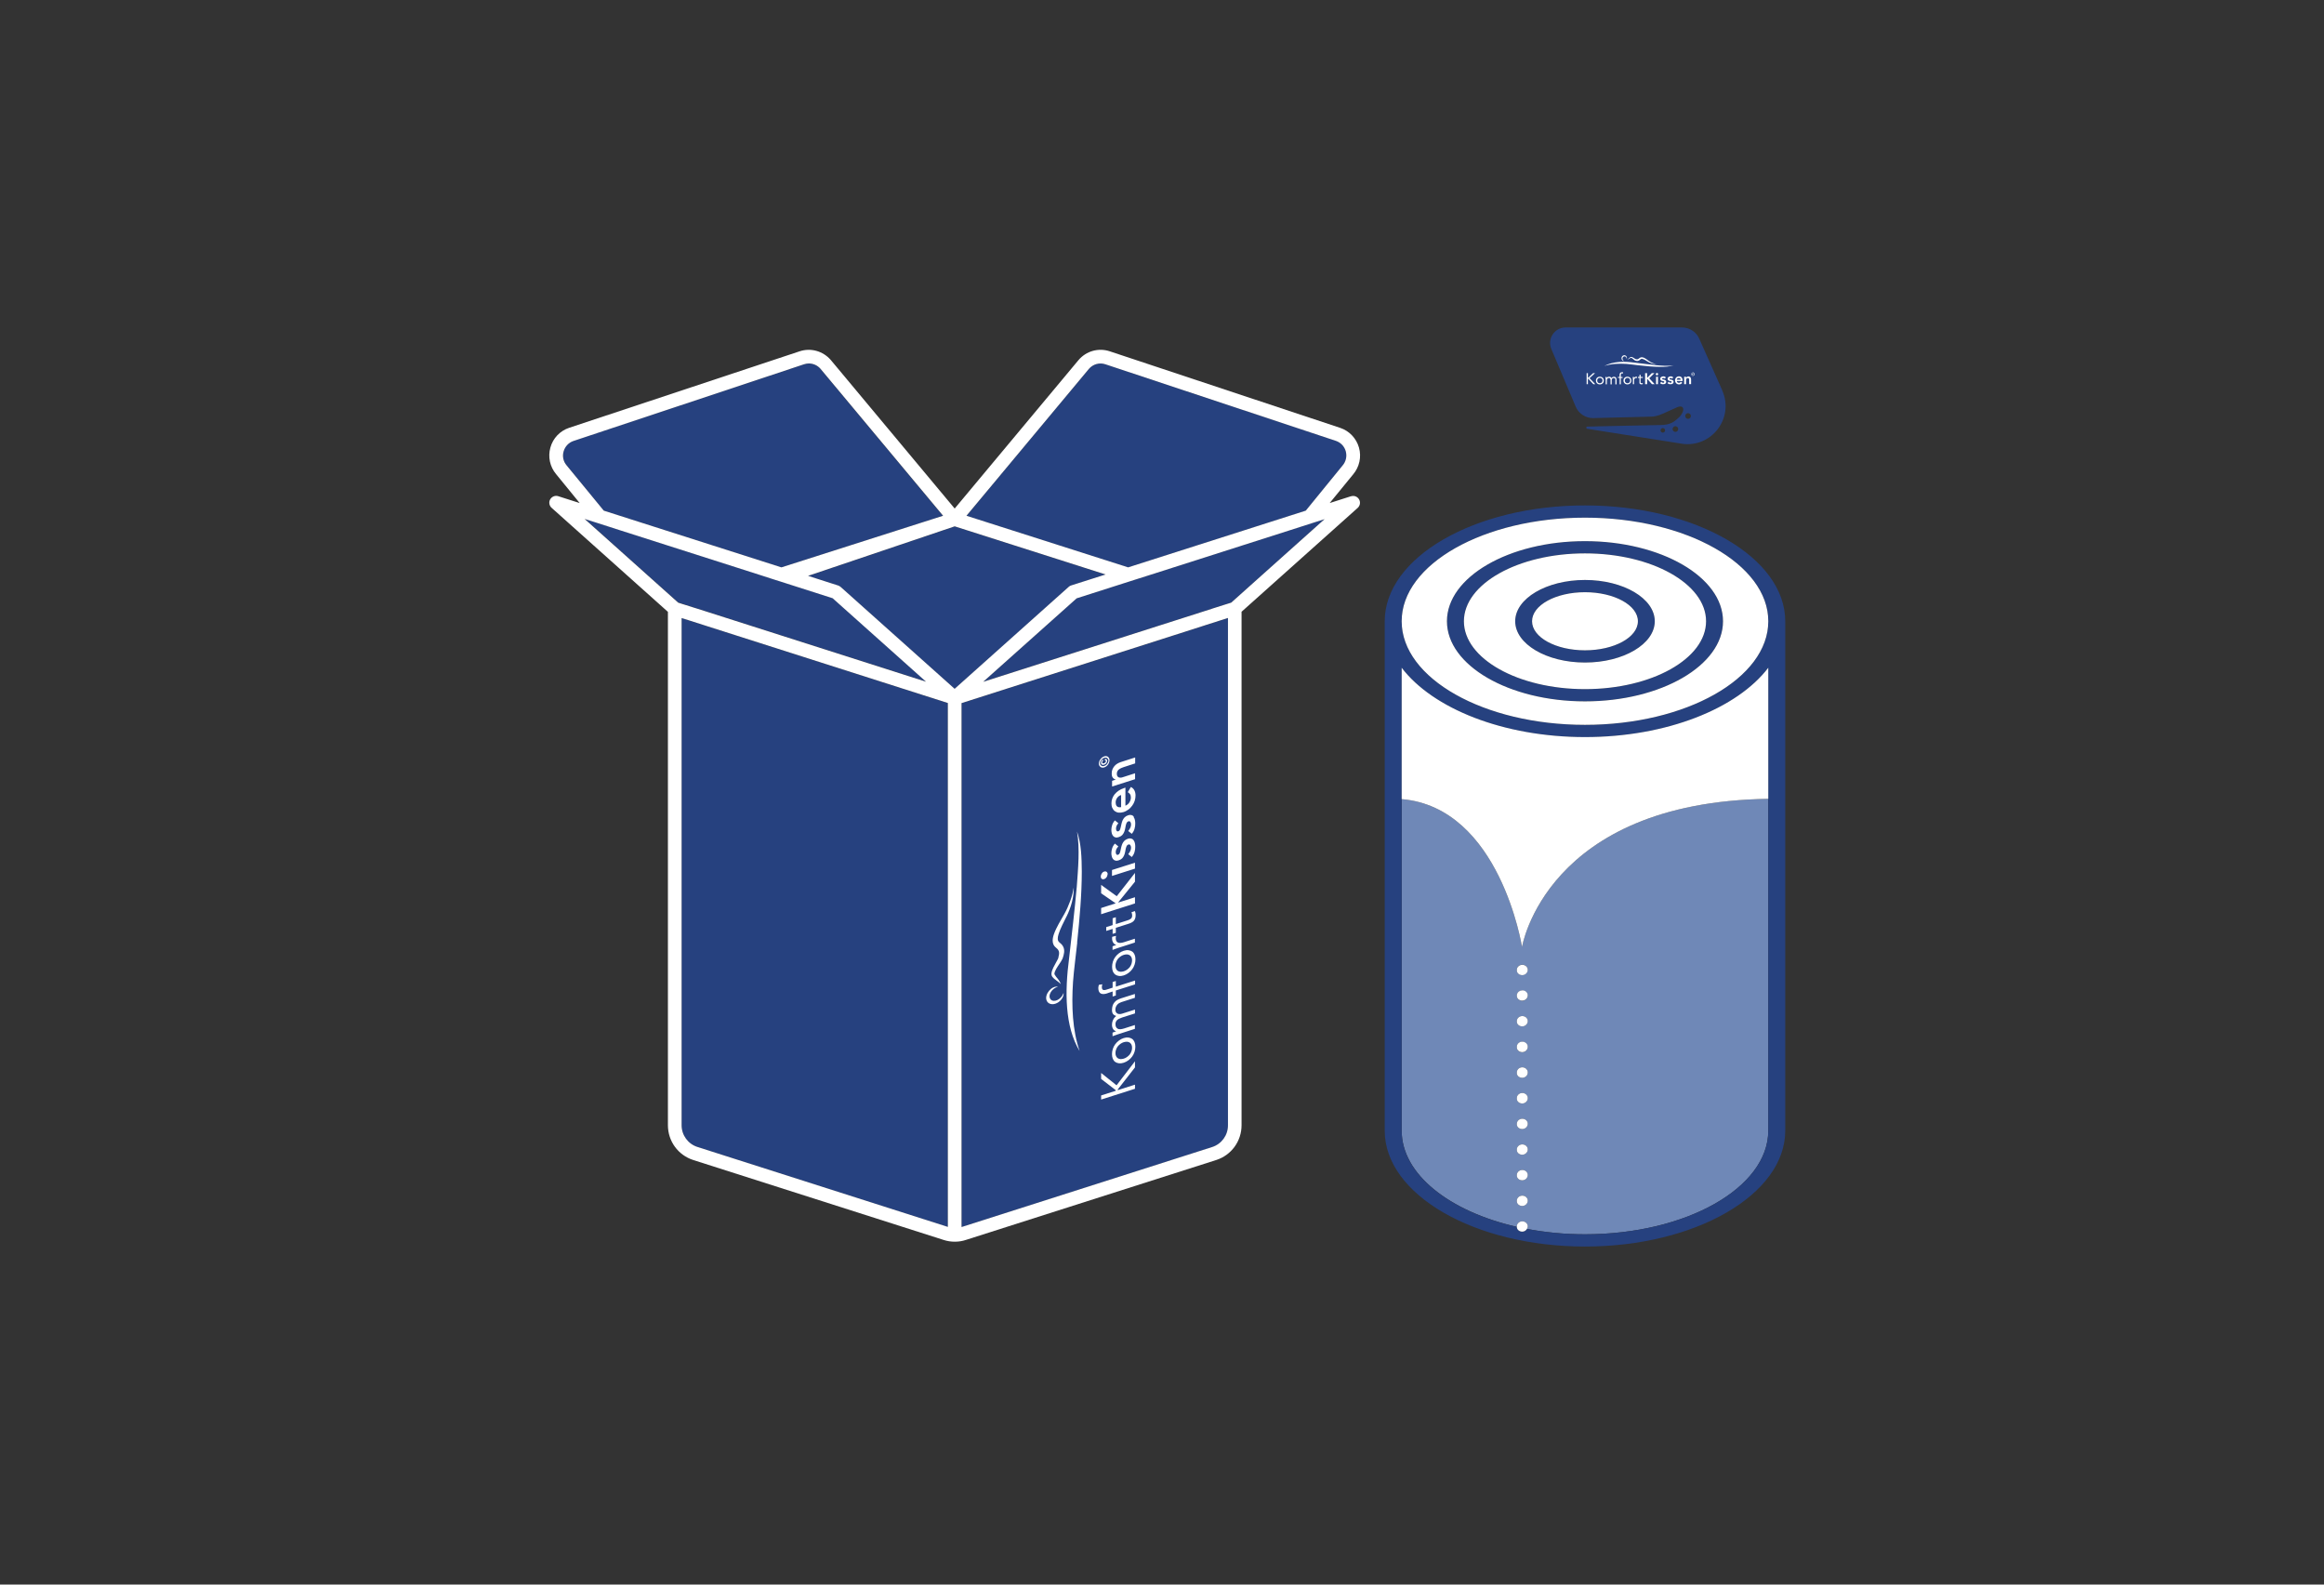 <svg xmlns="http://www.w3.org/2000/svg" fill="none" viewBox="0 0 220 150" height="150" width="220">
<rect x="0" y="0" width="220" height="150" fill="#333333" stroke="none"/>
<mask height="150" width="220" y="0" x="0" maskUnits="userSpaceOnUse" style="mask-type:alpha" id="mask0_3443_168">
<rect fill="#D9D9D9" height="150" width="220"></rect>
</mask>
<g mask="url(#mask0_3443_168)">
</g>
<g clip-path="url(#clip0_3443_168)">
<path fill="#26417F" d="M101.163 55.576L90.375 65.217L79.587 55.576C79.518 55.515 79.44 55.472 79.354 55.437L76.495 54.521L90.375 49.834L104.661 54.391L101.396 55.429C101.31 55.455 101.232 55.498 101.163 55.567V55.576ZM73.956 53.717L89.261 48.831L77.661 34.917C77.385 34.589 76.979 34.416 76.564 34.416C76.409 34.416 76.253 34.442 76.098 34.494L54.297 41.731C53.831 41.887 53.485 42.25 53.356 42.717C53.226 43.184 53.33 43.677 53.641 44.049L57.139 48.338L73.956 53.708V53.717ZM127.403 42.717C127.273 42.242 126.928 41.887 126.461 41.731L104.652 34.485C104.091 34.295 103.478 34.468 103.089 34.917L91.489 48.831L106.794 53.717L123.611 48.347L127.101 44.066C127.429 43.686 127.532 43.193 127.394 42.726L127.403 42.717ZM123.24 49.825L122.108 50.188L108.928 54.4L107.865 54.737L106.803 55.074L101.932 56.631L93.079 64.534L114.689 57.634L114.758 57.608L115.82 57.271L116.563 57.037L116.736 56.881L119.5 54.408L122.592 51.641L125.408 49.125L124.38 49.453L123.248 49.817L123.24 49.825ZM64.938 57.271L65.647 57.495L66.009 57.608L66.692 57.824L87.671 64.526L78.827 56.622L74.422 55.212L73.964 55.066L73.386 54.884L72.902 54.728L72.341 54.547L71.831 54.382L58.65 50.171L57.519 49.808L56.388 49.445L55.351 49.116L58.175 51.641L61.267 54.408L64.187 57.02L64.61 57.158L64.947 57.262L64.938 57.271ZM65.163 58.715L64.524 58.516V106.525C64.524 107.468 65.128 108.298 66.027 108.583L89.727 116.15V66.558L67.055 59.32L65.163 58.715ZM114.076 59.199L113.946 59.242L111.001 60.185L91.023 66.566V116.158C91.023 116.158 91.031 116.158 91.04 116.158L114.741 108.592C115.639 108.307 116.244 107.477 116.244 106.534V58.507L114.076 59.199Z"></path>
<path fill="white" d="M127.904 46.971L125.874 47.62L128.103 44.896C128.69 44.196 128.897 43.253 128.647 42.371C128.396 41.489 127.731 40.789 126.868 40.503L105.059 33.257C103.996 32.902 102.83 33.222 102.096 34.087L90.375 48.139L78.646 34.078C77.912 33.231 76.754 32.902 75.692 33.257L53.883 40.495C53.019 40.78 52.346 41.48 52.104 42.362C51.853 43.245 52.06 44.187 52.639 44.879L54.876 47.62L52.846 46.971C52.553 46.876 52.242 47.006 52.086 47.266C51.931 47.525 51.991 47.871 52.216 48.07L63.228 57.919V106.517C63.228 108.03 64.196 109.353 65.63 109.811L89.33 117.377C89.676 117.49 90.03 117.542 90.384 117.542C90.738 117.542 91.092 117.49 91.429 117.377L115.13 109.811C116.563 109.353 117.531 108.03 117.531 106.517V57.91L128.526 48.078C128.751 47.871 128.811 47.542 128.656 47.274C128.5 47.006 128.189 46.885 127.895 46.98L127.904 46.971ZM103.081 34.917C103.469 34.468 104.083 34.295 104.644 34.485L126.453 41.731C126.919 41.887 127.265 42.25 127.395 42.717C127.524 43.193 127.42 43.677 127.101 44.057L123.611 48.338L106.795 53.708L91.49 48.822L103.089 34.909L103.081 34.917ZM53.641 44.057C53.322 43.686 53.218 43.193 53.356 42.726C53.494 42.259 53.831 41.896 54.297 41.74L76.107 34.485C76.262 34.433 76.418 34.407 76.573 34.407C76.988 34.407 77.394 34.589 77.67 34.909L89.278 48.822L73.973 53.708L57.156 48.338L53.641 44.057ZM64.178 57.028L61.259 54.417L58.167 51.65L55.343 49.125L56.379 49.453L57.511 49.816L58.642 50.18L71.823 54.391L72.332 54.555L72.894 54.737L73.377 54.892L73.956 55.074L74.414 55.221L78.819 56.63L87.663 64.534L66.683 57.833L66.001 57.616L65.638 57.504L64.93 57.279L64.593 57.175L64.17 57.037L64.178 57.028ZM89.728 70.172V116.141L66.027 108.575C65.129 108.289 64.524 107.459 64.524 106.517V58.507L65.163 58.706L67.055 59.311L89.728 66.549V70.172ZM90.375 65.209L79.587 55.567C79.518 55.506 79.441 55.463 79.354 55.428L76.495 54.512L90.375 49.825L104.661 54.382L101.396 55.42C101.31 55.446 101.232 55.489 101.163 55.558L90.375 65.2V65.209ZM116.244 58.507V106.525C116.244 107.468 115.639 108.298 114.741 108.583L91.04 116.15C91.04 116.15 91.032 116.15 91.023 116.15V66.558L111.001 60.176L113.946 59.233L114.076 59.19L116.244 58.498V58.507ZM122.584 51.65L119.491 54.417L116.728 56.89L116.555 57.046L115.812 57.279L114.75 57.616L114.68 57.642L93.07 64.543L101.923 56.639L106.795 55.083L107.857 54.745L108.919 54.408L122.1 50.197L123.231 49.834L124.363 49.471L125.391 49.142L122.575 51.658L122.584 51.65Z"></path>
<path fill="white" d="M105.672 89.447C105.62 89.43 105.568 89.412 105.525 89.378C105.473 89.352 105.43 89.309 105.395 89.257C105.361 89.205 105.326 89.144 105.309 89.075C105.283 89.006 105.275 88.928 105.275 88.833C105.275 88.807 105.275 88.781 105.275 88.755C105.275 88.729 105.283 88.703 105.292 88.677L105.646 88.591C105.629 88.66 105.62 88.729 105.62 88.799C105.62 89.023 105.689 89.162 105.827 89.222C105.966 89.283 106.164 89.266 106.406 89.188L107.434 88.859V89.222L105.819 89.741C105.724 89.776 105.629 89.802 105.551 89.836C105.465 89.871 105.387 89.897 105.318 89.923V89.577C105.378 89.559 105.43 89.542 105.49 89.516C105.551 89.49 105.603 89.473 105.663 89.456L105.672 89.447ZM105.352 91.963C105.3 91.834 105.275 91.687 105.275 91.522C105.275 91.358 105.3 91.194 105.352 91.029C105.404 90.865 105.482 90.718 105.577 90.588C105.672 90.459 105.793 90.338 105.931 90.234C106.069 90.13 106.216 90.052 106.38 90.001C106.544 89.949 106.7 89.931 106.829 89.949C106.967 89.966 107.08 90.009 107.183 90.078C107.278 90.147 107.356 90.251 107.408 90.372C107.46 90.502 107.486 90.649 107.486 90.813C107.486 90.978 107.46 91.151 107.408 91.306C107.356 91.471 107.278 91.618 107.183 91.747C107.088 91.877 106.967 91.998 106.829 92.102C106.691 92.206 106.544 92.283 106.38 92.335C106.216 92.387 106.061 92.404 105.931 92.387C105.793 92.37 105.68 92.327 105.577 92.257C105.482 92.188 105.404 92.085 105.352 91.963ZM105.594 91.419C105.594 91.54 105.611 91.635 105.655 91.721C105.698 91.799 105.75 91.868 105.819 91.912C105.888 91.955 105.974 91.981 106.069 91.989C106.164 91.989 106.268 91.981 106.38 91.946C106.492 91.912 106.596 91.86 106.691 91.79C106.786 91.721 106.872 91.644 106.942 91.557C107.011 91.462 107.071 91.367 107.106 91.254C107.14 91.142 107.166 91.029 107.166 90.917C107.166 90.805 107.149 90.701 107.106 90.614C107.062 90.537 107.011 90.467 106.942 90.424C106.872 90.381 106.786 90.355 106.691 90.346C106.596 90.346 106.492 90.355 106.38 90.39C106.268 90.424 106.164 90.476 106.069 90.545C105.974 90.614 105.888 90.692 105.819 90.779C105.75 90.874 105.689 90.969 105.655 91.081C105.611 91.185 105.594 91.306 105.594 91.419ZM105.266 99.789C105.266 99.625 105.292 99.461 105.344 99.296C105.395 99.132 105.473 98.985 105.568 98.855C105.663 98.726 105.784 98.605 105.922 98.501C106.061 98.397 106.207 98.319 106.371 98.267C106.536 98.215 106.691 98.198 106.821 98.215C106.959 98.233 107.071 98.276 107.175 98.345C107.27 98.414 107.347 98.518 107.399 98.639C107.451 98.769 107.477 98.916 107.477 99.08C107.477 99.244 107.451 99.417 107.399 99.573C107.347 99.737 107.27 99.884 107.175 100.014C107.08 100.152 106.959 100.265 106.821 100.369C106.682 100.472 106.536 100.55 106.371 100.602C106.207 100.654 106.052 100.671 105.922 100.654C105.784 100.637 105.672 100.593 105.568 100.524C105.473 100.455 105.395 100.351 105.344 100.23C105.292 100.1 105.266 99.954 105.266 99.789ZM105.594 99.685C105.594 99.806 105.611 99.902 105.655 99.988C105.698 100.066 105.75 100.135 105.819 100.178C105.888 100.222 105.974 100.247 106.069 100.256C106.164 100.256 106.268 100.247 106.38 100.213C106.492 100.178 106.596 100.126 106.691 100.057C106.786 99.988 106.872 99.91 106.942 99.824C107.011 99.729 107.071 99.633 107.106 99.521C107.149 99.417 107.166 99.296 107.166 99.184C107.166 99.071 107.149 98.968 107.106 98.881C107.062 98.803 107.011 98.734 106.942 98.691C106.872 98.648 106.786 98.622 106.691 98.613C106.596 98.613 106.492 98.622 106.38 98.656C106.268 98.691 106.164 98.743 106.069 98.812C105.974 98.881 105.888 98.959 105.819 99.046C105.75 99.141 105.689 99.236 105.655 99.348C105.611 99.452 105.594 99.573 105.594 99.685ZM105.413 96.469C105.37 96.538 105.335 96.616 105.309 96.702C105.283 96.789 105.266 96.892 105.266 97.013C105.266 97.1 105.275 97.186 105.3 97.255C105.326 97.325 105.352 97.385 105.387 97.437C105.421 97.489 105.465 97.524 105.516 97.558C105.568 97.584 105.611 97.61 105.663 97.619C105.603 97.645 105.542 97.671 105.49 97.688C105.439 97.705 105.378 97.731 105.318 97.748V98.094C105.387 98.068 105.465 98.042 105.551 98.008C105.637 97.973 105.724 97.939 105.819 97.913L107.434 97.394V97.031L106.406 97.359C106.285 97.394 106.173 97.42 106.078 97.428C105.974 97.428 105.888 97.428 105.819 97.385C105.75 97.351 105.689 97.299 105.655 97.23C105.611 97.16 105.594 97.057 105.594 96.944C105.594 96.797 105.646 96.668 105.741 96.572C105.836 96.477 106.009 96.391 106.242 96.313L107.442 95.933V95.569L106.216 95.958C106.121 95.984 106.035 96.002 105.957 95.993C105.879 95.993 105.81 95.967 105.758 95.933C105.706 95.898 105.663 95.855 105.629 95.794C105.603 95.734 105.585 95.664 105.585 95.587C105.585 95.483 105.603 95.388 105.637 95.31C105.672 95.232 105.715 95.163 105.767 95.102C105.819 95.042 105.879 94.999 105.948 94.955C106.017 94.921 106.086 94.886 106.164 94.86L107.434 94.454V94.091L106.147 94.497C106.009 94.54 105.888 94.592 105.775 94.653C105.663 94.713 105.568 94.791 105.499 94.886C105.421 94.973 105.361 95.085 105.326 95.198C105.292 95.31 105.266 95.457 105.266 95.612C105.266 95.777 105.3 95.907 105.37 95.993C105.439 96.079 105.542 96.14 105.663 96.175C105.629 96.209 105.585 96.244 105.542 96.287C105.499 96.33 105.456 96.391 105.413 96.451V96.469ZM104.86 82.771C104.86 82.668 104.825 82.59 104.765 82.538C104.704 82.486 104.627 82.477 104.532 82.503C104.437 82.529 104.359 82.59 104.299 82.685C104.238 82.771 104.204 82.875 104.204 82.97C104.204 83.065 104.238 83.152 104.299 83.195C104.359 83.238 104.437 83.247 104.523 83.221C104.609 83.195 104.687 83.135 104.748 83.048C104.808 82.962 104.843 82.867 104.843 82.763L104.86 82.771ZM105.871 80.125L105.542 79.857C105.421 79.987 105.335 80.134 105.283 80.298C105.231 80.463 105.205 80.618 105.205 80.765C105.205 80.878 105.223 80.981 105.249 81.085C105.275 81.189 105.318 81.267 105.378 81.336C105.439 81.405 105.508 81.448 105.594 81.466C105.68 81.492 105.784 81.483 105.905 81.44C106.043 81.397 106.156 81.327 106.233 81.249C106.311 81.163 106.371 81.068 106.415 80.964C106.458 80.86 106.492 80.757 106.51 80.644C106.527 80.532 106.553 80.428 106.57 80.333C106.596 80.238 106.622 80.151 106.656 80.082C106.691 80.013 106.752 79.961 106.821 79.944C106.864 79.926 106.898 79.926 106.933 79.944C106.967 79.961 106.993 79.978 107.011 80.013C107.028 80.047 107.045 80.082 107.054 80.117C107.062 80.16 107.071 80.195 107.071 80.238C107.071 80.359 107.045 80.463 106.993 80.566C106.942 80.661 106.881 80.765 106.803 80.86L107.14 81.128C107.27 80.973 107.356 80.817 107.399 80.653C107.451 80.489 107.468 80.324 107.468 80.151C107.468 80.039 107.46 79.926 107.434 79.814C107.408 79.71 107.373 79.615 107.313 79.537C107.261 79.46 107.183 79.408 107.097 79.382C107.011 79.356 106.898 79.356 106.769 79.399C106.631 79.442 106.518 79.511 106.432 79.598C106.354 79.684 106.285 79.779 106.242 79.883C106.199 79.987 106.164 80.099 106.138 80.212C106.112 80.324 106.095 80.428 106.069 80.523C106.052 80.618 106.026 80.705 105.991 80.774C105.966 80.843 105.914 80.886 105.845 80.912C105.767 80.938 105.706 80.921 105.672 80.86C105.637 80.8 105.62 80.731 105.62 80.661C105.62 80.48 105.698 80.307 105.845 80.151L105.871 80.125ZM105.266 82.918L107.442 82.227V81.665L105.266 82.356V82.918ZM105.326 88.401L105.629 88.306V87.83L106.795 87.458C106.907 87.424 107.002 87.389 107.088 87.346C107.175 87.302 107.252 87.251 107.313 87.19C107.373 87.13 107.417 87.052 107.451 86.965C107.486 86.879 107.503 86.766 107.503 86.637C107.503 86.567 107.503 86.498 107.486 86.429C107.477 86.36 107.451 86.291 107.425 86.239L107.106 86.36C107.106 86.36 107.149 86.447 107.157 86.498C107.166 86.55 107.175 86.602 107.175 86.654C107.175 86.732 107.166 86.801 107.14 86.853C107.114 86.905 107.08 86.948 107.037 86.983C106.993 87.017 106.942 87.043 106.881 87.069C106.821 87.095 106.76 87.112 106.691 87.138L105.629 87.475V86.827L105.326 86.922V87.571L104.722 87.761V88.124L105.326 87.934V88.409V88.401ZM107.442 84.933L105.871 85.435V85.4L107.442 83.463V82.633L105.715 84.838L104.238 83.766V84.561L105.594 85.495V85.521L104.238 85.954V86.542L107.442 85.521V84.933ZM105.292 76.493C105.24 76.364 105.214 76.208 105.214 76.044C105.214 75.888 105.24 75.733 105.292 75.594C105.344 75.447 105.421 75.309 105.516 75.188C105.62 75.067 105.741 74.954 105.888 74.85C106.035 74.755 106.199 74.669 106.389 74.608L106.536 74.556V76.269C106.7 76.2 106.829 76.096 106.916 75.949C107.002 75.81 107.054 75.655 107.054 75.499C107.054 75.361 107.028 75.248 106.967 75.17C106.916 75.093 106.838 75.032 106.76 74.989L107.054 74.496C107.209 74.574 107.322 74.686 107.391 74.825C107.46 74.963 107.494 75.127 107.494 75.3C107.494 75.473 107.468 75.637 107.417 75.802C107.365 75.966 107.287 76.122 107.183 76.26C107.08 76.398 106.967 76.528 106.821 76.632C106.674 76.736 106.527 76.822 106.354 76.874C106.181 76.926 106.026 76.943 105.888 76.926C105.75 76.909 105.629 76.857 105.525 76.779C105.421 76.701 105.352 76.597 105.292 76.468V76.493ZM105.62 75.992C105.62 76.156 105.663 76.277 105.758 76.347C105.853 76.416 105.974 76.433 106.13 76.407V75.257C105.966 75.309 105.845 75.404 105.75 75.534C105.655 75.663 105.611 75.819 105.611 75.992H105.62ZM104.238 101.57V102.133L105.62 103.196V103.257L104.238 103.698V104.087L107.442 103.066V102.677L105.81 103.196V103.136L107.442 101.043V100.464L105.698 102.738L104.238 101.57ZM104.851 94.013L105.326 93.857V94.333L105.629 94.238V93.762L107.451 93.183V92.82L105.629 93.399V92.863L105.326 92.958V93.494L104.929 93.624C104.843 93.65 104.756 93.676 104.679 93.701C104.601 93.719 104.532 93.727 104.48 93.719C104.428 93.719 104.376 93.684 104.35 93.641C104.316 93.598 104.307 93.529 104.307 93.433C104.307 93.356 104.324 93.269 104.35 93.174L104.031 93.226C104.031 93.226 103.996 93.312 103.988 93.373C103.979 93.425 103.97 93.477 103.97 93.529C103.97 93.676 103.996 93.788 104.039 93.874C104.083 93.961 104.143 94.021 104.221 94.056C104.299 94.091 104.394 94.108 104.497 94.099C104.601 94.091 104.722 94.065 104.851 94.021V94.013ZM107.339 77.315C107.287 77.237 107.209 77.185 107.123 77.159C107.037 77.133 106.924 77.133 106.795 77.177C106.656 77.22 106.544 77.289 106.458 77.376C106.38 77.462 106.311 77.557 106.268 77.661C106.225 77.765 106.19 77.877 106.164 77.989C106.138 78.102 106.121 78.206 106.095 78.301C106.069 78.396 106.052 78.482 106.017 78.552C105.991 78.621 105.94 78.664 105.871 78.69C105.793 78.716 105.732 78.698 105.698 78.638C105.663 78.578 105.646 78.508 105.646 78.439C105.646 78.257 105.724 78.085 105.871 77.929L105.542 77.661C105.421 77.791 105.335 77.938 105.283 78.102C105.231 78.266 105.205 78.422 105.205 78.569C105.205 78.681 105.223 78.785 105.249 78.889C105.275 78.993 105.318 79.07 105.378 79.139C105.439 79.209 105.508 79.252 105.594 79.269C105.68 79.295 105.784 79.287 105.905 79.243C106.043 79.2 106.156 79.131 106.233 79.053C106.311 78.967 106.371 78.871 106.415 78.768C106.458 78.664 106.492 78.56 106.51 78.448C106.527 78.335 106.553 78.232 106.57 78.136C106.596 78.041 106.622 77.955 106.656 77.886C106.691 77.817 106.752 77.765 106.821 77.747C106.864 77.73 106.898 77.73 106.933 77.747C106.967 77.765 106.993 77.782 107.011 77.817C107.028 77.851 107.045 77.886 107.054 77.92C107.062 77.963 107.071 77.998 107.071 78.041C107.071 78.162 107.045 78.266 106.993 78.37C106.942 78.465 106.881 78.569 106.803 78.664L107.14 78.932C107.27 78.776 107.356 78.621 107.399 78.456C107.451 78.292 107.468 78.128 107.468 77.955C107.468 77.842 107.46 77.73 107.434 77.618C107.408 77.514 107.373 77.419 107.313 77.341L107.339 77.315ZM105.62 73.796L105.275 73.917V74.453L107.451 73.761V73.199L106.268 73.579C106.199 73.605 106.13 73.614 106.061 73.614C105.991 73.614 105.94 73.605 105.888 73.579C105.836 73.553 105.793 73.51 105.767 73.458C105.741 73.406 105.724 73.337 105.724 73.234C105.724 73.13 105.75 73.052 105.793 72.983C105.836 72.913 105.888 72.853 105.957 72.81C106.026 72.766 106.095 72.723 106.164 72.697C106.242 72.671 106.302 72.645 106.363 72.62L107.46 72.265V71.703L106.086 72.144C105.974 72.178 105.871 72.23 105.767 72.291C105.663 72.351 105.577 72.429 105.499 72.516C105.421 72.602 105.361 72.715 105.309 72.827C105.257 72.948 105.24 73.078 105.24 73.234C105.24 73.424 105.283 73.553 105.361 73.64C105.439 73.726 105.534 73.778 105.646 73.796H105.62ZM104.065 72.472C104.039 72.421 104.022 72.351 104.022 72.282C104.022 72.213 104.039 72.135 104.065 72.066C104.091 71.997 104.126 71.928 104.178 71.867C104.221 71.807 104.273 71.755 104.333 71.703C104.394 71.66 104.463 71.625 104.532 71.599C104.601 71.573 104.67 71.573 104.73 71.582C104.791 71.582 104.843 71.608 104.886 71.642C104.929 71.677 104.964 71.72 104.99 71.772C105.015 71.824 105.033 71.893 105.033 71.962C105.033 72.031 105.015 72.109 104.99 72.178C104.964 72.248 104.929 72.317 104.886 72.377C104.843 72.438 104.791 72.49 104.73 72.542C104.67 72.585 104.601 72.62 104.532 72.645C104.463 72.671 104.394 72.671 104.333 72.663C104.273 72.654 104.221 72.637 104.178 72.602C104.134 72.568 104.1 72.524 104.065 72.472ZM104.134 72.248C104.134 72.3 104.143 72.351 104.169 72.386C104.195 72.421 104.221 72.455 104.255 72.481C104.29 72.507 104.333 72.516 104.376 72.524C104.419 72.524 104.471 72.524 104.532 72.507C104.584 72.49 104.635 72.464 104.687 72.429C104.739 72.395 104.774 72.351 104.808 72.308C104.843 72.265 104.869 72.213 104.895 72.161C104.92 72.109 104.929 72.057 104.929 71.997C104.929 71.936 104.92 71.893 104.895 71.859C104.869 71.824 104.843 71.789 104.808 71.763C104.774 71.737 104.73 71.729 104.687 71.72C104.644 71.712 104.592 71.72 104.532 71.737C104.48 71.755 104.428 71.781 104.376 71.815C104.333 71.85 104.29 71.893 104.255 71.936C104.221 71.98 104.195 72.031 104.169 72.083C104.143 72.135 104.134 72.187 104.134 72.248ZM104.316 72.377C104.316 72.377 104.368 72.403 104.402 72.403C104.437 72.403 104.471 72.403 104.514 72.386C104.558 72.369 104.592 72.351 104.627 72.334C104.661 72.317 104.696 72.282 104.722 72.248C104.748 72.213 104.765 72.178 104.782 72.144C104.799 72.101 104.808 72.066 104.808 72.023C104.808 71.988 104.808 71.962 104.791 71.936C104.782 71.91 104.765 71.893 104.748 71.876C104.73 71.859 104.704 71.85 104.679 71.841C104.653 71.841 104.627 71.841 104.592 71.841V71.971C104.592 71.971 104.653 71.971 104.67 71.98C104.687 71.997 104.687 72.023 104.687 72.049C104.687 72.075 104.687 72.092 104.67 72.118C104.661 72.135 104.653 72.161 104.635 72.178C104.618 72.196 104.601 72.213 104.575 72.222C104.549 72.239 104.532 72.248 104.506 72.256C104.454 72.274 104.419 72.274 104.385 72.256C104.35 72.239 104.342 72.213 104.342 72.153C104.342 72.127 104.342 72.101 104.359 72.075C104.368 72.049 104.394 72.031 104.419 72.014V71.885C104.419 71.885 104.359 71.919 104.333 71.945C104.307 71.971 104.29 71.997 104.273 72.023C104.255 72.049 104.247 72.083 104.238 72.109C104.229 72.135 104.229 72.17 104.229 72.204C104.229 72.248 104.229 72.282 104.247 72.317C104.264 72.343 104.281 72.369 104.307 72.386L104.316 72.377ZM101.966 89.222C102.2 86.965 102.407 84.7 102.407 82.503C102.398 81.189 102.355 79.849 101.958 78.716C102.234 80.359 102.061 82.166 101.932 83.947C101.733 86.152 101.457 88.479 101.206 90.701C100.792 93.874 100.792 97.16 102.2 99.495C101.526 97.532 101.422 95.241 101.578 92.932C101.664 91.773 101.854 90.398 101.975 89.231L101.966 89.222ZM100.956 86.775C101.396 85.893 101.673 84.881 101.638 84.017C101.578 84.44 101.466 84.873 101.31 85.288C101.155 85.711 100.982 86.118 100.757 86.516C100.403 87.147 100.014 87.752 99.773 88.418C99.686 88.669 99.626 88.928 99.66 89.17C99.686 89.361 99.764 89.525 99.885 89.637C100.023 89.767 100.179 89.862 100.239 90.061C100.291 90.234 100.239 90.45 100.187 90.658V90.675C100.187 90.692 100.179 90.701 100.17 90.727C100.118 90.848 100.049 90.96 99.98 91.09C99.807 91.41 99.591 91.764 99.539 92.119C99.522 92.249 99.557 92.396 99.626 92.474C99.738 92.621 99.885 92.724 100.023 92.828C100.17 92.923 100.291 93.036 100.42 93.157C100.334 92.889 100.161 92.681 99.989 92.482C99.937 92.413 99.894 92.344 99.85 92.275C99.833 92.24 99.816 92.223 99.816 92.188C99.816 91.929 100.109 91.514 100.282 91.254C100.386 91.099 100.507 90.926 100.585 90.744C100.654 90.554 100.705 90.381 100.731 90.182C100.792 89.698 100.567 89.421 100.274 89.196C100.084 89.032 100.109 88.764 100.204 88.444C100.377 87.882 100.688 87.311 100.956 86.766V86.775ZM99.462 94.609C99.142 94.229 99.583 93.546 100.153 93.407C99.539 93.295 98.883 94.117 99.064 94.67C99.177 95.05 99.643 95.18 100.084 94.938C100.438 94.757 100.731 94.324 100.68 93.996C100.498 94.566 99.799 94.964 99.462 94.609Z"></path>
<path fill="#6F88B7" d="M144.081 89.645C144.081 89.645 142.009 76.441 132.689 75.646V107.035C132.689 111.151 137.206 114.679 143.589 116.132V116.089C143.589 115.829 143.822 115.613 144.107 115.613C144.392 115.613 144.626 115.829 144.626 116.089C144.626 116.175 144.591 116.262 144.548 116.331C146.275 116.659 148.115 116.841 150.041 116.841C159.611 116.841 167.393 112.44 167.393 107.035V75.62C146.319 75.931 144.081 89.645 144.081 89.645ZM144.107 114.16C143.822 114.16 143.589 113.97 143.589 113.711V113.659C143.589 113.399 143.822 113.183 144.107 113.183C144.392 113.183 144.626 113.399 144.626 113.659C144.626 113.918 144.392 114.16 144.107 114.16ZM144.107 111.731C143.822 111.731 143.589 111.54 143.589 111.281V111.229C143.589 110.97 143.822 110.753 144.107 110.753C144.392 110.753 144.626 110.97 144.626 111.229C144.626 111.488 144.392 111.731 144.107 111.731ZM144.107 109.309C143.822 109.309 143.589 109.119 143.589 108.86V108.808C143.589 108.548 143.822 108.332 144.107 108.332C144.392 108.332 144.626 108.548 144.626 108.808C144.626 109.067 144.392 109.309 144.107 109.309ZM144.107 106.879C143.822 106.879 143.589 106.689 143.589 106.43V106.378C143.589 106.118 143.822 105.902 144.107 105.902C144.392 105.902 144.626 106.118 144.626 106.378C144.626 106.637 144.392 106.879 144.107 106.879ZM144.626 103.957C144.626 104.216 144.392 104.458 144.107 104.458C143.822 104.458 143.589 104.268 143.589 104.009V103.939C143.589 103.68 143.822 103.464 144.107 103.464C144.392 103.464 144.626 103.68 144.626 103.939C144.626 103.939 144.626 103.939 144.626 103.948C144.626 103.948 144.626 103.948 144.626 103.957ZM144.626 101.527C144.626 101.786 144.392 102.028 144.107 102.028C143.822 102.028 143.589 101.838 143.589 101.579V101.509C143.589 101.25 143.822 101.034 144.107 101.034C144.392 101.034 144.626 101.25 144.626 101.509C144.626 101.509 144.626 101.509 144.626 101.518C144.626 101.518 144.626 101.518 144.626 101.527ZM144.626 99.106C144.626 99.365 144.392 99.607 144.107 99.607C143.822 99.607 143.589 99.417 143.589 99.157V99.088C143.589 98.829 143.822 98.613 144.107 98.613C144.392 98.613 144.626 98.829 144.626 99.088C144.626 99.088 144.626 99.088 144.626 99.097C144.626 99.097 144.626 99.097 144.626 99.106ZM144.107 97.16C143.822 97.16 143.589 96.97 143.589 96.71V96.658C143.589 96.399 143.822 96.183 144.107 96.183C144.392 96.183 144.626 96.399 144.626 96.658C144.626 96.918 144.392 97.16 144.107 97.16ZM144.107 94.73C143.822 94.73 143.589 94.54 143.589 94.28V94.237C143.589 93.978 143.822 93.762 144.107 93.762C144.392 93.762 144.626 93.978 144.626 94.237C144.626 94.497 144.392 94.739 144.107 94.739V94.73ZM144.107 92.3C143.822 92.3 143.589 92.11 143.589 91.85V91.799C143.589 91.539 143.822 91.323 144.107 91.323C144.392 91.323 144.626 91.539 144.626 91.799C144.626 92.058 144.392 92.3 144.107 92.3Z"></path>
<path fill="#26417F" d="M150.041 47.845C139.59 47.845 131.083 52.765 131.083 58.809V107.035C131.083 113.08 139.59 118 150.041 118C160.492 118 169 113.08 169 107.035V58.809C169 52.765 160.492 47.845 150.041 47.845ZM167.393 75.62V107.035C167.393 112.44 159.611 116.841 150.041 116.841C148.124 116.841 146.275 116.66 144.548 116.331C144.453 116.478 144.297 116.59 144.107 116.59C143.822 116.59 143.589 116.4 143.589 116.141C137.206 114.688 132.689 111.16 132.689 107.044V63.219C135.626 67.076 142.302 69.783 150.041 69.783C157.78 69.783 164.457 67.076 167.393 63.219V75.628V75.62ZM150.041 68.615C140.471 68.615 132.689 64.214 132.689 58.809C132.689 53.405 140.471 49.004 150.041 49.004C159.611 49.004 167.393 53.405 167.393 58.809C167.393 64.214 159.611 68.615 150.041 68.615ZM150.041 51.226C142.838 51.226 136.973 54.624 136.973 58.809C136.973 62.995 142.838 66.393 150.041 66.393C157.245 66.393 163.109 62.995 163.109 58.809C163.109 54.624 157.245 51.226 150.041 51.226ZM150.041 65.234C143.719 65.234 138.58 62.355 138.58 58.809C138.58 55.264 143.719 52.385 150.041 52.385C156.364 52.385 161.503 55.264 161.503 58.809C161.503 62.355 156.364 65.234 150.041 65.234ZM150.041 54.901C146.396 54.901 143.434 56.656 143.434 58.809C143.434 60.963 146.396 62.718 150.041 62.718C153.686 62.718 156.649 60.963 156.649 58.809C156.649 56.656 153.686 54.901 150.041 54.901ZM150.041 61.559C147.277 61.559 145.032 60.331 145.032 58.809C145.032 57.288 147.277 56.06 150.041 56.06C152.805 56.06 155.051 57.288 155.051 58.809C155.051 60.331 152.805 61.559 150.041 61.559Z"></path>
<path fill="white" d="M167.393 63.211V75.62C146.319 75.931 144.081 89.645 144.081 89.645C144.081 89.645 142.009 76.441 132.689 75.646V63.211C135.626 67.067 142.302 69.774 150.041 69.774C157.78 69.774 164.457 67.067 167.393 63.211ZM150.041 61.559C152.805 61.559 155.051 60.331 155.051 58.809C155.051 57.288 152.805 56.06 150.041 56.06C147.277 56.06 145.032 57.288 145.032 58.809C145.032 60.331 147.277 61.559 150.041 61.559ZM132.689 58.809C132.689 53.405 140.471 49.003 150.041 49.003C159.611 49.003 167.393 53.405 167.393 58.809C167.393 64.214 159.611 68.615 150.041 68.615C140.471 68.615 132.689 64.214 132.689 58.809ZM136.973 58.809C136.973 62.986 142.838 66.393 150.041 66.393C157.245 66.393 163.109 62.995 163.109 58.809C163.109 54.624 157.245 51.226 150.041 51.226C142.838 51.226 136.973 54.624 136.973 58.809ZM138.58 58.809C138.58 55.264 143.719 52.385 150.041 52.385C156.364 52.385 161.503 55.264 161.503 58.809C161.503 62.355 156.364 65.234 150.041 65.234C143.719 65.234 138.58 62.355 138.58 58.809ZM143.434 58.809C143.434 60.963 146.396 62.718 150.041 62.718C153.686 62.718 156.649 60.963 156.649 58.809C156.649 56.656 153.686 54.901 150.041 54.901C146.396 54.901 143.434 56.656 143.434 58.809ZM144.107 115.613C143.822 115.613 143.589 115.829 143.589 116.089V116.132C143.589 116.4 143.822 116.59 144.107 116.59C144.297 116.59 144.462 116.478 144.548 116.331C144.591 116.253 144.626 116.175 144.626 116.089C144.626 115.829 144.392 115.613 144.107 115.613ZM144.107 113.183C143.822 113.183 143.589 113.4 143.589 113.659V113.711C143.589 113.97 143.822 114.16 144.107 114.16C144.392 114.16 144.626 113.927 144.626 113.659C144.626 113.391 144.392 113.183 144.107 113.183ZM144.107 110.753C143.822 110.753 143.589 110.97 143.589 111.229V111.281C143.589 111.54 143.822 111.731 144.107 111.731C144.392 111.731 144.626 111.497 144.626 111.229C144.626 110.961 144.392 110.753 144.107 110.753ZM144.107 98.604C143.822 98.604 143.589 98.82 143.589 99.08V99.149C143.589 99.408 143.822 99.599 144.107 99.599C144.392 99.599 144.626 99.365 144.626 99.097C144.626 99.097 144.626 99.097 144.626 99.088C144.626 99.088 144.626 99.088 144.626 99.08C144.626 98.82 144.392 98.604 144.107 98.604ZM144.107 96.183C143.822 96.183 143.589 96.399 143.589 96.658V96.71C143.589 96.97 143.822 97.16 144.107 97.16C144.392 97.16 144.626 96.927 144.626 96.658C144.626 96.39 144.392 96.183 144.107 96.183ZM144.107 93.753C143.822 93.753 143.589 93.969 143.589 94.229V94.272C143.589 94.531 143.822 94.722 144.107 94.722C144.392 94.722 144.626 94.488 144.626 94.22C144.626 93.952 144.392 93.744 144.107 93.744V93.753ZM144.107 91.332C143.822 91.332 143.589 91.548 143.589 91.807V91.859C143.589 92.119 143.822 92.309 144.107 92.309C144.392 92.309 144.626 92.075 144.626 91.807C144.626 91.539 144.392 91.332 144.107 91.332ZM144.107 108.332C143.822 108.332 143.589 108.548 143.589 108.808V108.86C143.589 109.119 143.822 109.309 144.107 109.309C144.392 109.309 144.626 109.076 144.626 108.808C144.626 108.54 144.392 108.332 144.107 108.332ZM144.107 105.902C143.822 105.902 143.589 106.119 143.589 106.378V106.43C143.589 106.689 143.822 106.879 144.107 106.879C144.392 106.879 144.626 106.646 144.626 106.378C144.626 106.11 144.392 105.902 144.107 105.902ZM144.107 101.034C143.822 101.034 143.589 101.25 143.589 101.51V101.579C143.589 101.838 143.822 102.028 144.107 102.028C144.392 102.028 144.626 101.795 144.626 101.527C144.626 101.527 144.626 101.527 144.626 101.518C144.626 101.518 144.626 101.518 144.626 101.51C144.626 101.25 144.392 101.034 144.107 101.034ZM144.107 103.464C143.822 103.464 143.589 103.68 143.589 103.939V104.009C143.589 104.268 143.822 104.458 144.107 104.458C144.392 104.458 144.626 104.225 144.626 103.957C144.626 103.957 144.626 103.957 144.626 103.948C144.626 103.948 144.626 103.948 144.626 103.939C144.626 103.68 144.392 103.464 144.107 103.464Z"></path>
<path fill="#26417F" d="M163.04 36.958L160.872 32.09C160.596 31.432 159.948 31 159.231 31H148.201C147.156 31 146.448 32.072 146.854 33.032L149.16 38.489C149.436 39.146 150.084 39.578 150.801 39.578L156.32 39.44C156.839 39.44 157.46 39.146 157.737 39.016L158.713 38.575C159.499 38.212 159.542 38.956 158.903 39.544C158.531 39.889 158.143 40.235 157.184 40.235C156.744 40.235 150.266 40.382 150.266 40.382C150.136 40.382 150.127 40.572 150.248 40.59L158.86 41.947L159.171 41.999C162.004 42.449 164.206 39.578 163.031 36.958H163.04ZM157.409 40.953C157.288 40.953 157.193 40.858 157.193 40.737C157.193 40.616 157.288 40.521 157.409 40.521C157.53 40.521 157.625 40.616 157.625 40.737C157.625 40.858 157.53 40.953 157.409 40.953ZM158.601 40.884C158.454 40.884 158.333 40.763 158.333 40.616C158.333 40.469 158.454 40.348 158.601 40.348C158.747 40.348 158.868 40.469 158.868 40.616C158.868 40.763 158.747 40.884 158.601 40.884ZM159.801 39.647C159.654 39.647 159.533 39.526 159.533 39.379C159.533 39.232 159.654 39.111 159.801 39.111C159.948 39.111 160.069 39.232 160.069 39.379C160.069 39.526 159.948 39.647 159.801 39.647Z"></path>
<path fill="white" d="M150.197 35.324H150.318V35.773H150.335L150.81 35.324H150.991L150.473 35.799L151.017 36.37H150.836L150.335 35.834H150.318V36.37H150.197V35.324ZM151.078 36.024C151.078 35.972 151.086 35.92 151.104 35.877C151.121 35.834 151.147 35.791 151.181 35.764C151.216 35.73 151.251 35.704 151.302 35.687C151.346 35.669 151.397 35.661 151.449 35.661C151.501 35.661 151.553 35.669 151.596 35.687C151.639 35.704 151.682 35.73 151.717 35.764C151.751 35.799 151.777 35.834 151.795 35.877C151.812 35.92 151.821 35.972 151.821 36.024C151.821 36.076 151.812 36.128 151.795 36.171C151.777 36.214 151.751 36.257 151.717 36.283C151.682 36.318 151.648 36.344 151.596 36.361C151.553 36.379 151.501 36.387 151.449 36.387C151.397 36.387 151.346 36.379 151.302 36.361C151.259 36.344 151.216 36.318 151.181 36.283C151.147 36.249 151.121 36.214 151.104 36.171C151.086 36.128 151.078 36.076 151.078 36.024ZM151.199 36.024C151.199 36.024 151.199 36.093 151.216 36.128C151.233 36.162 151.242 36.188 151.268 36.206C151.294 36.231 151.311 36.249 151.346 36.257C151.371 36.275 151.406 36.275 151.449 36.275C151.492 36.275 151.518 36.275 151.553 36.257C151.579 36.24 151.605 36.223 151.631 36.206C151.656 36.18 151.665 36.154 151.682 36.128C151.691 36.093 151.7 36.067 151.7 36.024C151.7 35.981 151.7 35.955 151.682 35.92C151.674 35.886 151.656 35.86 151.631 35.842C151.605 35.816 151.587 35.799 151.553 35.791C151.527 35.773 151.492 35.773 151.449 35.773C151.406 35.773 151.38 35.773 151.346 35.791C151.32 35.808 151.294 35.825 151.268 35.842C151.242 35.86 151.233 35.894 151.216 35.92C151.207 35.955 151.199 35.981 151.199 36.024ZM151.985 35.842C151.985 35.842 151.985 35.782 151.985 35.756C151.985 35.73 151.985 35.704 151.985 35.678H152.097C152.097 35.678 152.097 35.713 152.097 35.73C152.097 35.747 152.097 35.764 152.097 35.791C152.097 35.791 152.114 35.756 152.132 35.739C152.149 35.721 152.166 35.713 152.183 35.695C152.201 35.687 152.227 35.669 152.252 35.669C152.278 35.669 152.304 35.661 152.33 35.661C152.365 35.661 152.399 35.661 152.425 35.678C152.451 35.695 152.468 35.695 152.486 35.713C152.503 35.73 152.512 35.739 152.529 35.756C152.537 35.773 152.546 35.782 152.555 35.799C152.581 35.756 152.607 35.721 152.641 35.704C152.676 35.678 152.719 35.669 152.771 35.669C152.822 35.669 152.857 35.669 152.892 35.687C152.926 35.704 152.952 35.721 152.969 35.747C152.987 35.773 153.004 35.799 153.013 35.842C153.021 35.877 153.03 35.92 153.03 35.963V36.387H152.918V35.972C152.918 35.972 152.918 35.929 152.918 35.903C152.918 35.877 152.9 35.86 152.892 35.842C152.883 35.825 152.866 35.808 152.84 35.799C152.814 35.791 152.788 35.782 152.753 35.782C152.727 35.782 152.702 35.782 152.684 35.799C152.658 35.808 152.641 35.825 152.624 35.842C152.607 35.86 152.598 35.886 152.589 35.903C152.581 35.929 152.572 35.955 152.572 35.989V36.387H152.46V35.998C152.46 35.92 152.451 35.868 152.425 35.834C152.399 35.799 152.373 35.782 152.322 35.782C152.287 35.782 152.252 35.782 152.227 35.799C152.201 35.808 152.175 35.834 152.157 35.851C152.14 35.877 152.132 35.903 152.123 35.938C152.123 35.972 152.114 36.007 152.114 36.041V36.379H152.002V35.851L151.985 35.842ZM153.315 35.773H153.168V35.678H153.315V35.522C153.315 35.522 153.315 35.445 153.323 35.41C153.323 35.375 153.341 35.341 153.367 35.315C153.384 35.289 153.41 35.272 153.444 35.254C153.479 35.237 153.513 35.237 153.565 35.237C153.583 35.237 153.6 35.237 153.608 35.237C153.617 35.237 153.643 35.237 153.652 35.254L153.634 35.358C153.634 35.358 153.583 35.341 153.557 35.341C153.531 35.341 153.505 35.341 153.488 35.358C153.47 35.367 153.462 35.384 153.453 35.401C153.444 35.419 153.436 35.445 153.436 35.471C153.436 35.496 153.436 35.522 153.436 35.557V35.687H153.6V35.782H153.436V36.379H153.323V35.782L153.315 35.773ZM153.686 36.024C153.686 35.972 153.695 35.92 153.712 35.877C153.729 35.834 153.755 35.791 153.79 35.764C153.824 35.73 153.859 35.704 153.911 35.687C153.954 35.669 154.006 35.661 154.058 35.661C154.109 35.661 154.161 35.669 154.204 35.687C154.248 35.704 154.291 35.73 154.325 35.764C154.36 35.799 154.386 35.834 154.403 35.877C154.42 35.92 154.429 35.972 154.429 36.024C154.429 36.076 154.42 36.128 154.403 36.171C154.386 36.214 154.36 36.257 154.325 36.283C154.291 36.318 154.256 36.344 154.204 36.361C154.161 36.379 154.109 36.387 154.058 36.387C154.006 36.387 153.954 36.379 153.911 36.361C153.868 36.344 153.824 36.318 153.79 36.283C153.755 36.249 153.729 36.214 153.712 36.171C153.695 36.128 153.686 36.076 153.686 36.024ZM153.816 36.024C153.816 36.024 153.816 36.093 153.833 36.128C153.85 36.162 153.859 36.188 153.885 36.206C153.911 36.231 153.928 36.249 153.963 36.257C153.989 36.275 154.023 36.275 154.066 36.275C154.109 36.275 154.135 36.275 154.17 36.257C154.196 36.24 154.222 36.223 154.248 36.206C154.274 36.18 154.282 36.154 154.299 36.128C154.308 36.093 154.317 36.067 154.317 36.024C154.317 35.981 154.317 35.955 154.299 35.92C154.282 35.886 154.274 35.86 154.248 35.842C154.222 35.816 154.204 35.799 154.17 35.791C154.144 35.773 154.109 35.773 154.066 35.773C154.023 35.773 153.997 35.773 153.963 35.791C153.937 35.808 153.911 35.825 153.885 35.842C153.859 35.86 153.85 35.894 153.833 35.92C153.824 35.955 153.816 35.981 153.816 36.024ZM154.567 35.842C154.567 35.842 154.567 35.782 154.567 35.756C154.567 35.73 154.567 35.704 154.567 35.678H154.68C154.68 35.678 154.68 35.713 154.68 35.73C154.68 35.747 154.68 35.764 154.68 35.791C154.68 35.791 154.697 35.756 154.714 35.739C154.731 35.721 154.749 35.713 154.766 35.695C154.783 35.687 154.809 35.669 154.835 35.669C154.861 35.669 154.887 35.661 154.913 35.661C154.913 35.661 154.93 35.661 154.939 35.661C154.947 35.661 154.956 35.661 154.965 35.661V35.782C154.965 35.782 154.913 35.773 154.895 35.773C154.826 35.773 154.775 35.799 154.74 35.842C154.705 35.886 154.688 35.955 154.688 36.033V36.37H154.576V35.842H154.567ZM155.509 35.773H155.301V36.119C155.301 36.119 155.301 36.162 155.301 36.18C155.301 36.197 155.301 36.214 155.31 36.231C155.31 36.249 155.327 36.257 155.345 36.266C155.362 36.266 155.379 36.275 155.405 36.275C155.422 36.275 155.44 36.275 155.457 36.275C155.474 36.275 155.491 36.266 155.509 36.257V36.361C155.509 36.361 155.474 36.379 155.448 36.379C155.422 36.379 155.405 36.379 155.379 36.379C155.336 36.379 155.301 36.379 155.284 36.361C155.258 36.352 155.241 36.335 155.224 36.318C155.206 36.301 155.198 36.275 155.198 36.249C155.198 36.223 155.198 36.188 155.198 36.154V35.773H155.051V35.678H155.198V35.479H155.31V35.678H155.517V35.773H155.509ZM155.733 35.324H155.923V35.764H155.932L156.364 35.324H156.614L156.122 35.808L156.64 36.37H156.381L155.932 35.86H155.923V36.37H155.733V35.324ZM156.744 35.419C156.744 35.419 156.752 35.367 156.778 35.341C156.804 35.315 156.83 35.306 156.856 35.306C156.882 35.306 156.917 35.315 156.934 35.341C156.96 35.358 156.968 35.384 156.968 35.419C156.968 35.453 156.96 35.471 156.934 35.496C156.908 35.514 156.882 35.531 156.856 35.531C156.83 35.531 156.796 35.522 156.778 35.496C156.761 35.471 156.744 35.453 156.744 35.419ZM156.77 35.661H156.951V36.37H156.77V35.661ZM157.59 35.851C157.556 35.799 157.513 35.782 157.452 35.782C157.426 35.782 157.409 35.782 157.383 35.799C157.357 35.808 157.348 35.834 157.348 35.86C157.348 35.886 157.357 35.894 157.374 35.903C157.392 35.911 157.418 35.92 157.443 35.929C157.469 35.929 157.504 35.946 157.538 35.946C157.573 35.946 157.599 35.963 157.633 35.981C157.659 35.998 157.685 36.015 157.703 36.041C157.72 36.067 157.728 36.102 157.728 36.154C157.728 36.197 157.72 36.231 157.703 36.257C157.685 36.283 157.659 36.309 157.633 36.327C157.608 36.344 157.573 36.361 157.538 36.361C157.504 36.361 157.469 36.37 157.426 36.37C157.374 36.37 157.322 36.37 157.271 36.344C157.227 36.327 157.184 36.301 157.15 36.257L157.271 36.145C157.271 36.145 157.314 36.188 157.34 36.206C157.366 36.223 157.4 36.231 157.435 36.231C157.443 36.231 157.461 36.231 157.478 36.231C157.495 36.231 157.504 36.231 157.513 36.214C157.521 36.197 157.53 36.197 157.538 36.188C157.538 36.18 157.547 36.162 157.547 36.154C157.547 36.128 157.538 36.11 157.521 36.102C157.504 36.093 157.478 36.084 157.452 36.076C157.426 36.076 157.392 36.059 157.357 36.059C157.323 36.059 157.297 36.041 157.262 36.024C157.236 36.007 157.21 35.989 157.193 35.963C157.176 35.938 157.167 35.903 157.167 35.86C157.167 35.816 157.167 35.782 157.193 35.756C157.219 35.73 157.227 35.704 157.253 35.687C157.279 35.669 157.314 35.652 157.348 35.644C157.383 35.635 157.418 35.626 157.452 35.626C157.495 35.626 157.547 35.626 157.59 35.652C157.633 35.678 157.677 35.695 157.703 35.739L157.582 35.842L157.59 35.851ZM158.29 35.851C158.255 35.799 158.212 35.782 158.152 35.782C158.126 35.782 158.108 35.782 158.083 35.799C158.057 35.816 158.048 35.834 158.048 35.86C158.048 35.886 158.057 35.894 158.074 35.903C158.091 35.911 158.117 35.92 158.143 35.929C158.169 35.929 158.203 35.946 158.238 35.946C158.273 35.946 158.299 35.963 158.333 35.981C158.359 35.998 158.385 36.015 158.402 36.041C158.419 36.067 158.428 36.102 158.428 36.154C158.428 36.197 158.419 36.231 158.402 36.257C158.385 36.283 158.359 36.309 158.333 36.327C158.307 36.344 158.273 36.361 158.238 36.361C158.203 36.361 158.169 36.37 158.126 36.37C158.074 36.37 158.022 36.37 157.97 36.344C157.927 36.327 157.884 36.301 157.849 36.257L157.97 36.145C157.97 36.145 158.013 36.188 158.039 36.206C158.065 36.223 158.1 36.231 158.134 36.231C158.143 36.231 158.16 36.231 158.178 36.231C158.195 36.231 158.203 36.231 158.212 36.214C158.221 36.197 158.229 36.197 158.238 36.188C158.238 36.18 158.247 36.162 158.247 36.154C158.247 36.128 158.238 36.11 158.221 36.102C158.203 36.093 158.178 36.084 158.152 36.076C158.126 36.076 158.091 36.059 158.057 36.059C158.022 36.059 157.996 36.041 157.962 36.024C157.936 36.007 157.91 35.989 157.893 35.963C157.875 35.938 157.867 35.903 157.867 35.86C157.867 35.816 157.867 35.782 157.893 35.756C157.91 35.73 157.927 35.704 157.953 35.687C157.979 35.669 158.013 35.652 158.048 35.644C158.083 35.635 158.117 35.626 158.152 35.626C158.195 35.626 158.247 35.626 158.29 35.652C158.333 35.669 158.376 35.695 158.402 35.739L158.281 35.842L158.29 35.851ZM158.739 36.076C158.739 36.128 158.765 36.171 158.799 36.197C158.834 36.223 158.877 36.24 158.929 36.24C158.972 36.24 159.007 36.231 159.041 36.214C159.067 36.197 159.102 36.171 159.119 36.145L159.249 36.24C159.205 36.292 159.162 36.327 159.11 36.352C159.059 36.379 159.007 36.387 158.946 36.387C158.894 36.387 158.843 36.379 158.799 36.361C158.756 36.344 158.713 36.318 158.679 36.283C158.644 36.249 158.618 36.214 158.601 36.162C158.584 36.119 158.566 36.067 158.566 36.007C158.566 35.946 158.575 35.903 158.601 35.851C158.618 35.808 158.644 35.764 158.679 35.73C158.713 35.695 158.756 35.669 158.799 35.652C158.843 35.635 158.894 35.626 158.946 35.626C158.998 35.626 159.041 35.635 159.084 35.652C159.128 35.669 159.162 35.695 159.188 35.73C159.214 35.764 159.24 35.799 159.257 35.851C159.275 35.903 159.283 35.955 159.283 36.015V36.067H158.739V36.076ZM159.102 35.946C159.102 35.894 159.084 35.851 159.05 35.825C159.015 35.799 158.972 35.782 158.92 35.782C158.869 35.782 158.825 35.799 158.791 35.825C158.756 35.851 158.739 35.894 158.73 35.946H159.093H159.102ZM159.447 35.661H159.611V35.773C159.611 35.773 159.655 35.704 159.689 35.678C159.724 35.652 159.767 35.635 159.827 35.635C159.87 35.635 159.914 35.635 159.948 35.661C159.983 35.678 160.009 35.695 160.026 35.721C160.043 35.747 160.061 35.773 160.069 35.808C160.078 35.842 160.086 35.877 160.086 35.911V36.361H159.905V35.998C159.905 35.998 159.905 35.955 159.905 35.929C159.905 35.903 159.905 35.886 159.888 35.86C159.87 35.834 159.87 35.825 159.845 35.808C159.827 35.791 159.801 35.791 159.775 35.791C159.75 35.791 159.724 35.791 159.698 35.808C159.68 35.816 159.663 35.834 159.646 35.851C159.629 35.868 159.62 35.886 159.62 35.911C159.62 35.938 159.611 35.955 159.611 35.981V36.37H159.43V35.661H159.447ZM160.095 35.419C160.095 35.419 160.095 35.375 160.112 35.358C160.121 35.341 160.13 35.324 160.147 35.306C160.164 35.289 160.181 35.28 160.199 35.272C160.216 35.263 160.242 35.254 160.259 35.254C160.276 35.254 160.302 35.254 160.32 35.272C160.337 35.28 160.354 35.289 160.371 35.306C160.389 35.324 160.397 35.341 160.406 35.358C160.415 35.375 160.423 35.401 160.423 35.419C160.423 35.436 160.423 35.462 160.406 35.479C160.397 35.496 160.389 35.514 160.371 35.531C160.354 35.548 160.337 35.557 160.32 35.566C160.302 35.574 160.276 35.583 160.259 35.583C160.242 35.583 160.216 35.583 160.199 35.566C160.181 35.557 160.164 35.548 160.147 35.531C160.13 35.514 160.121 35.496 160.112 35.479C160.104 35.462 160.095 35.436 160.095 35.419ZM160.13 35.419C160.13 35.419 160.13 35.453 160.138 35.471C160.147 35.488 160.156 35.496 160.164 35.514C160.173 35.522 160.19 35.531 160.199 35.54C160.207 35.548 160.233 35.548 160.251 35.548C160.268 35.548 160.285 35.548 160.302 35.54C160.32 35.531 160.328 35.522 160.337 35.514C160.346 35.505 160.354 35.488 160.363 35.471C160.363 35.453 160.371 35.436 160.371 35.419C160.371 35.401 160.371 35.384 160.363 35.367C160.354 35.349 160.346 35.341 160.337 35.324C160.328 35.315 160.311 35.306 160.302 35.298C160.294 35.289 160.268 35.289 160.251 35.289C160.233 35.289 160.216 35.289 160.199 35.298C160.181 35.306 160.173 35.315 160.164 35.324C160.156 35.332 160.147 35.349 160.138 35.367C160.138 35.384 160.13 35.401 160.13 35.419ZM160.337 35.445C160.337 35.445 160.337 35.462 160.328 35.471C160.32 35.479 160.32 35.488 160.311 35.488C160.302 35.488 160.294 35.496 160.285 35.505C160.276 35.505 160.268 35.505 160.259 35.505C160.242 35.505 160.233 35.505 160.225 35.505C160.216 35.505 160.207 35.496 160.199 35.488C160.19 35.479 160.181 35.471 160.181 35.462C160.181 35.453 160.181 35.436 160.181 35.427C160.181 35.419 160.181 35.401 160.181 35.393C160.181 35.384 160.19 35.375 160.199 35.367C160.199 35.367 160.216 35.349 160.225 35.349C160.233 35.349 160.251 35.349 160.259 35.349C160.268 35.349 160.276 35.349 160.285 35.349C160.294 35.349 160.302 35.349 160.311 35.358C160.311 35.358 160.32 35.367 160.328 35.375C160.328 35.375 160.328 35.393 160.337 35.401H160.294C160.294 35.401 160.294 35.384 160.285 35.384H160.268C160.251 35.384 160.242 35.384 160.233 35.401C160.225 35.419 160.225 35.427 160.225 35.445C160.225 35.445 160.225 35.462 160.225 35.471C160.225 35.471 160.225 35.488 160.233 35.488C160.242 35.488 160.242 35.496 160.251 35.496C160.251 35.496 160.259 35.496 160.268 35.496C160.276 35.496 160.285 35.496 160.294 35.496C160.294 35.496 160.302 35.488 160.302 35.471H160.346L160.337 35.445ZM151.855 34.649C152.736 34.191 153.773 34.191 154.731 34.329C155.405 34.407 156.113 34.502 156.787 34.571C157.331 34.614 157.893 34.675 158.437 34.58C158.039 34.71 157.608 34.727 157.193 34.727C156.502 34.727 155.802 34.658 155.111 34.58C154.749 34.545 154.343 34.476 153.98 34.45C153.263 34.398 152.529 34.433 151.846 34.649H151.855ZM153.738 34.165C153.626 34.182 153.522 34.087 153.505 33.966C153.47 33.828 153.565 33.672 153.695 33.637C153.885 33.577 154.084 33.793 153.989 33.992C153.997 33.81 153.833 33.663 153.678 33.767C153.531 33.879 153.583 34.104 153.747 34.165H153.738ZM154.023 34.078C154.075 34.035 154.118 33.992 154.17 33.949C154.213 33.905 154.265 33.853 154.325 33.819C154.36 33.793 154.403 33.784 154.446 33.793C154.559 33.81 154.645 33.879 154.731 33.931C154.766 33.957 154.792 33.974 154.826 33.992C154.826 33.992 154.835 33.992 154.844 33.992C154.904 34.009 154.965 34.026 155.025 34.009C155.094 33.992 155.137 33.94 155.198 33.897C155.25 33.862 155.301 33.828 155.37 33.819C155.448 33.81 155.526 33.828 155.595 33.853C155.785 33.931 155.932 34.061 156.096 34.173C156.2 34.251 156.312 34.303 156.424 34.355C156.537 34.407 156.666 34.441 156.796 34.459C156.519 34.467 156.226 34.381 155.992 34.234C155.846 34.148 155.699 34.044 155.535 33.992C155.44 33.957 155.362 33.957 155.293 34.018C155.189 34.113 155.085 34.191 154.939 34.165C154.878 34.165 154.826 34.139 154.775 34.122C154.723 34.096 154.688 34.052 154.645 34.026C154.576 33.974 154.481 33.871 154.394 33.871C154.386 33.871 154.377 33.871 154.36 33.879C154.334 33.897 154.308 33.905 154.282 33.923C154.204 33.974 154.118 34.035 154.023 34.061V34.078Z"></path>
</g>
<defs>
<clipPath id="clip0_3443_168">
<rect transform="translate(52 31)" fill="white" height="87" width="117"></rect>
</clipPath>
</defs>
</svg>
